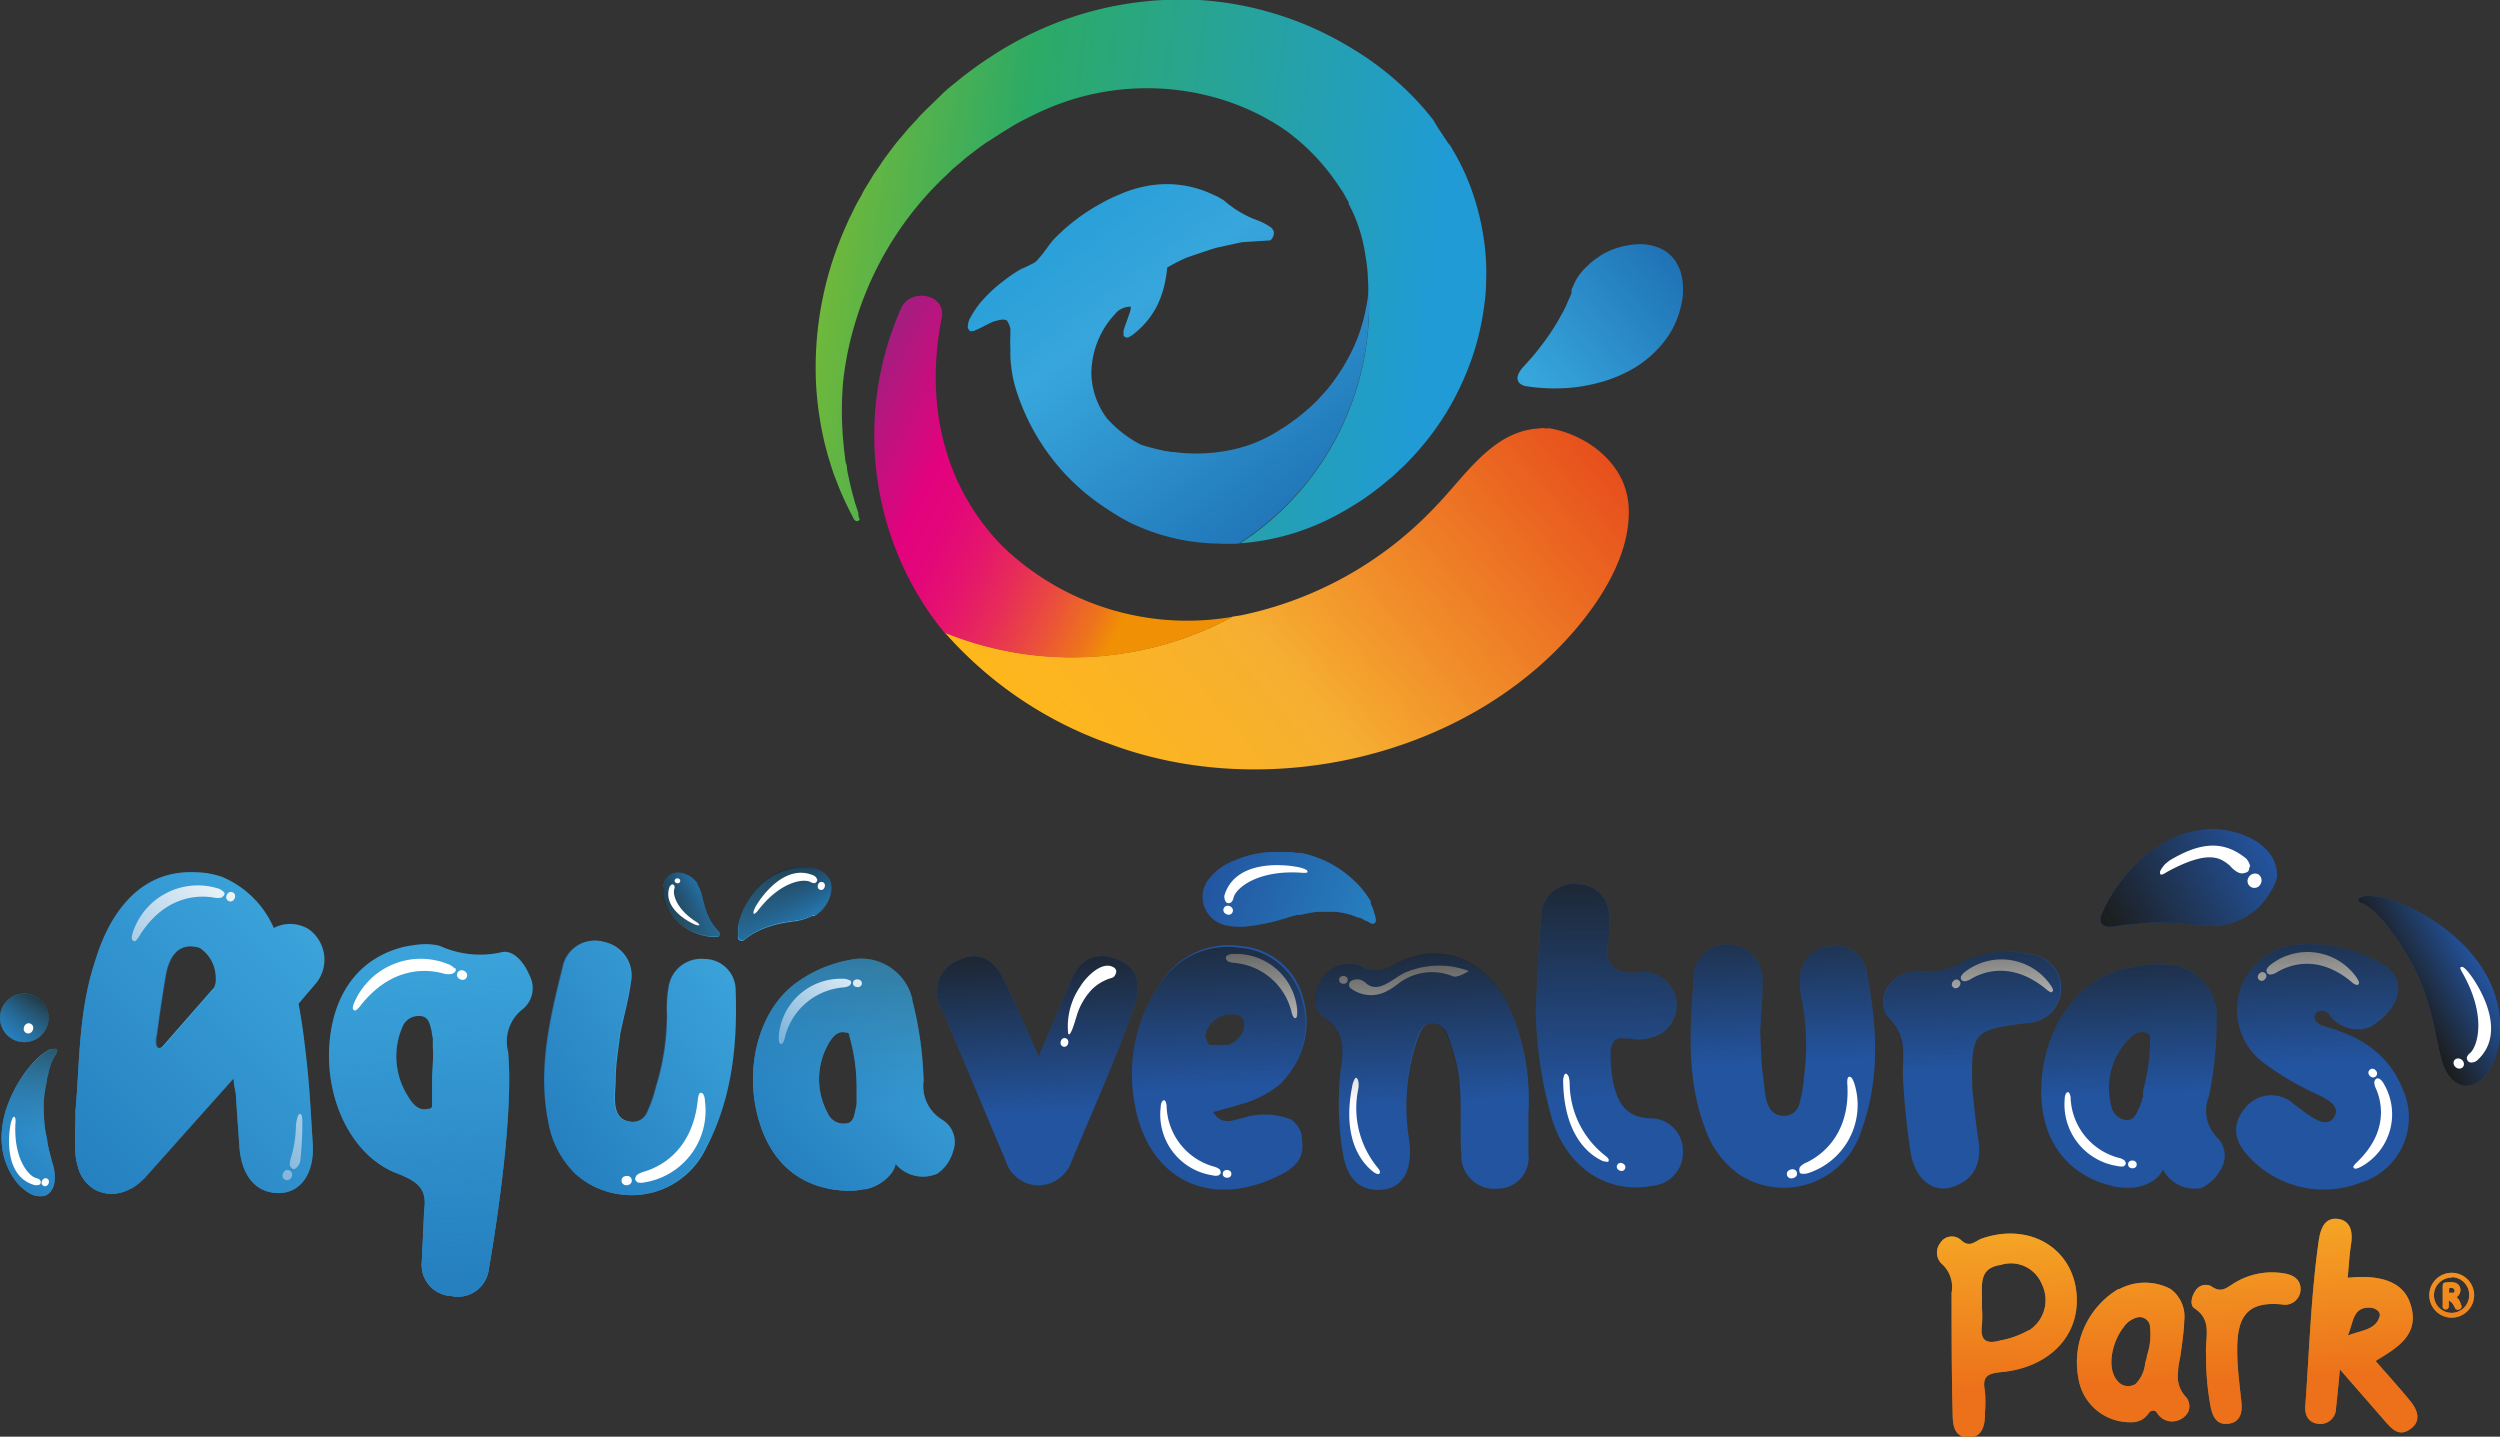 <svg xmlns="http://www.w3.org/2000/svg" xmlns:xlink="http://www.w3.org/1999/xlink" viewBox="0 0 160.51 92.24"><rect x="0" y="0" width="160.51" height="92.24" fill="#333333" stroke="none"/><defs><style>.cls-1{isolation:isolate;}.cls-2{fill:url(#Degradado_sin_nombre_14);}.cls-3{fill:#3ba3da;}.cls-4{fill:none;}.cls-5{fill:url(#Degradado_sin_nombre_15);}.cls-6{fill:url(#Degradado_sin_nombre_18);}.cls-7{fill:url(#Degradado_sin_nombre_17);}.cls-8{fill:url(#Degradado_sin_nombre_15-2);}.cls-9{fill:#23549f;}.cls-10,.cls-11,.cls-20,.cls-31,.cls-32,.cls-33,.cls-34,.cls-36,.cls-37,.cls-38,.cls-41,.cls-42,.cls-43,.cls-47,.cls-49{mix-blend-mode:overlay;}.cls-10{fill:url(#Degradado_sin_nombre_12);}.cls-11{fill:url(#Degradado_sin_nombre_12-2);}.cls-12{fill:url(#Cielo_que_se_atenúa_3);}.cls-13{fill:url(#Cielo_que_se_atenúa_3-2);}.cls-14{fill:url(#Cielo_que_se_atenúa_3-3);}.cls-15{fill:url(#Cielo_que_se_atenúa_3-4);}.cls-16{fill:url(#Cielo_que_se_atenúa_3-5);}.cls-17{fill:url(#Cielo_que_se_atenúa_3-6);}.cls-18{fill:url(#Cielo_que_se_atenúa_3-7);}.cls-19{fill:url(#Cielo_que_se_atenúa_3-8);}.cls-21{fill:url(#Degradado_sin_nombre_12-3);}.cls-22{fill:#fff;}.cls-23{fill:#f39e17;}.cls-24{opacity:0.56;}.cls-25{fill:url(#Degradado_sin_nombre_14-2);}.cls-26{fill:url(#Degradado_sin_nombre_14-3);}.cls-27{fill:url(#Degradado_sin_nombre_14-4);}.cls-28{fill:url(#Degradado_sin_nombre_14-5);}.cls-29{fill:url(#Degradado_sin_nombre_14-6);}.cls-30{fill:url(#Degradado_sin_nombre_14-7);}.cls-31{fill:url(#Degradado_sin_nombre_12-4);}.cls-32{fill:url(#Degradado_sin_nombre_12-5);}.cls-33{fill:url(#Degradado_sin_nombre_12-6);}.cls-34{fill:url(#Degradado_sin_nombre_12-7);}.cls-35{fill:url(#Cielo_que_se_atenúa_3-9);}.cls-36{fill:url(#Degradado_sin_nombre_12-8);}.cls-37{fill:url(#Degradado_sin_nombre_12-9);}.cls-38{fill:url(#Degradado_sin_nombre_12-10);}.cls-39,.cls-40,.cls-44,.cls-45,.cls-46,.cls-48,.cls-50,.cls-51{mix-blend-mode:color-burn;}.cls-39{fill:url(#Cielo_que_se_atenúa_3-10);}.cls-40{fill:url(#Cielo_que_se_atenúa_3-11);}.cls-41{fill:url(#Degradado_sin_nombre_12-11);}.cls-42{fill:url(#Degradado_sin_nombre_12-12);}.cls-43{opacity:0.4;fill:url(#Degradado_sin_nombre_12-13);}.cls-44{fill:url(#Cielo_que_se_atenúa_3-12);}.cls-45{fill:url(#Cielo_que_se_atenúa_3-13);}.cls-46{fill:url(#Cielo_que_se_atenúa_3-14);}.cls-47{fill:url(#Degradado_sin_nombre_12-14);}.cls-48{fill:url(#Cielo_que_se_atenúa_3-15);}.cls-49{fill:url(#Degradado_sin_nombre_12-15);}.cls-50{fill:url(#Cielo_que_se_atenúa_3-16);}.cls-51{fill:url(#Cielo_que_se_atenúa_3-17);}</style><linearGradient id="Degradado_sin_nombre_14" x1="-292.41" y1="-234.8" x2="-252.54" y2="-234.8" gradientTransform="translate(443.93 44.59) rotate(-39.69)" gradientUnits="userSpaceOnUse"><stop offset="0" stop-color="#ffb71b"/><stop offset="0.38" stop-color="#f6af31"/><stop offset="1" stop-color="#e74f1c"/></linearGradient><linearGradient id="Degradado_sin_nombre_15" x1="-267.61" y1="-267.88" x2="-269.06" y2="-237.48" gradientTransform="translate(443.93 44.59) rotate(-39.69)" gradientUnits="userSpaceOnUse"><stop offset="0" stop-color="#209bd6"/><stop offset="0.39" stop-color="#37a6dc"/><stop offset="1" stop-color="#1e70b4"/></linearGradient><linearGradient id="Degradado_sin_nombre_18" x1="-285.78" y1="-276.51" x2="-255.12" y2="-243.61" gradientTransform="translate(443.93 44.59) rotate(-39.69)" gradientUnits="userSpaceOnUse"><stop offset="0" stop-color="#91bf25"/><stop offset="0.39" stop-color="#2caa66"/><stop offset="1" stop-color="#209bd6"/></linearGradient><linearGradient id="Degradado_sin_nombre_17" x1="-278.66" y1="-240.67" x2="-289.32" y2="-263.89" gradientTransform="translate(443.93 44.59) rotate(-39.69)" gradientUnits="userSpaceOnUse"><stop offset="0.09" stop-color="#f09004"/><stop offset="0.15" stop-color="#ee751b"/><stop offset="0.27" stop-color="#ea4c3e"/><stop offset="0.38" stop-color="#e72c59"/><stop offset="0.49" stop-color="#e5156d"/><stop offset="0.59" stop-color="#e30779"/><stop offset="0.68" stop-color="#e3027d"/><stop offset="1" stop-color="#912680"/></linearGradient><linearGradient id="Degradado_sin_nombre_15-2" x1="-261.22" y1="-236.1" x2="-240.52" y2="-236.1" xlink:href="#Degradado_sin_nombre_15"/><linearGradient id="Degradado_sin_nombre_12" x1="461.73" y1="-1339.07" x2="466.98" y2="-1339.07" gradientTransform="translate(396.35 1459.55) rotate(-28.86)" gradientUnits="userSpaceOnUse"><stop offset="0" stop-color="#1c1c1a"/><stop offset="1" stop-color="#1c1c1a" stop-opacity="0"/></linearGradient><linearGradient id="Degradado_sin_nombre_12-2" x1="66.42" y1="59.05" x2="67" y2="71.4" gradientTransform="matrix(1, 0, 0, 1, 0, 0)" xlink:href="#Degradado_sin_nombre_12"/><linearGradient id="Cielo_que_se_atenúa_3" x1="81.73" y1="71.68" x2="87.34" y2="71.68" gradientUnits="userSpaceOnUse"><stop offset="0" stop-color="#2680c0"/><stop offset="1" stop-color="#2680c0" stop-opacity="0"/></linearGradient><linearGradient id="Cielo_que_se_atenúa_3-2" x1="77.24" y1="67.16" x2="82.85" y2="67.16" xlink:href="#Cielo_que_se_atenúa_3"/><linearGradient id="Cielo_que_se_atenúa_3-3" x1="77.24" y1="67.19" x2="82.85" y2="67.19" xlink:href="#Cielo_que_se_atenúa_3"/><linearGradient id="Cielo_que_se_atenúa_3-4" x1="77.24" y1="67.2" x2="82.85" y2="67.2" xlink:href="#Cielo_que_se_atenúa_3"/><linearGradient id="Cielo_que_se_atenúa_3-5" x1="77.24" y1="67.13" x2="82.85" y2="67.13" xlink:href="#Cielo_que_se_atenúa_3"/><linearGradient id="Cielo_que_se_atenúa_3-6" x1="77.24" y1="66.92" x2="82.85" y2="66.92" xlink:href="#Cielo_que_se_atenúa_3"/><linearGradient id="Cielo_que_se_atenúa_3-7" x1="77.24" y1="67.1" x2="82.85" y2="67.1" xlink:href="#Cielo_que_se_atenúa_3"/><linearGradient id="Cielo_que_se_atenúa_3-8" x1="77.24" y1="66.56" x2="82.85" y2="66.56" xlink:href="#Cielo_que_se_atenúa_3"/><linearGradient id="Degradado_sin_nombre_12-3" x1="1953.95" y1="-1660.97" x2="1965.62" y2="-1660.97" gradientTransform="translate(-810.26 2443.74) rotate(-28)" xlink:href="#Degradado_sin_nombre_12"/><linearGradient id="Degradado_sin_nombre_14-2" x1="156.95" y1="71.15" x2="157.65" y2="87.92" gradientTransform="matrix(1, 0, 0, 1, 0, 0)" xlink:href="#Degradado_sin_nombre_14"/><linearGradient id="Degradado_sin_nombre_14-3" x1="156.91" y1="71.15" x2="157.61" y2="87.92" gradientTransform="matrix(1, 0, 0, 1, 0, 0)" xlink:href="#Degradado_sin_nombre_14"/><linearGradient id="Degradado_sin_nombre_14-4" x1="143.73" y1="71.7" x2="144.43" y2="88.47" gradientTransform="matrix(1, 0, 0, 1, 0, 0)" xlink:href="#Degradado_sin_nombre_14"/><linearGradient id="Degradado_sin_nombre_14-5" x1="150.85" y1="71.4" x2="151.55" y2="88.17" gradientTransform="matrix(1, 0, 0, 1, 0, 0)" xlink:href="#Degradado_sin_nombre_14"/><linearGradient id="Degradado_sin_nombre_14-6" x1="128.46" y1="72.34" x2="129.16" y2="89.1" gradientTransform="matrix(1, 0, 0, 1, 0, 0)" xlink:href="#Degradado_sin_nombre_14"/><linearGradient id="Degradado_sin_nombre_14-7" x1="136.27" y1="72.01" x2="136.97" y2="88.78" gradientTransform="matrix(1, 0, 0, 1, 0, 0)" xlink:href="#Degradado_sin_nombre_14"/><linearGradient id="Degradado_sin_nombre_12-4" x1="90.83" y1="57.81" x2="91.43" y2="70.74" gradientTransform="matrix(1, 0, 0, 1, 0, 0)" xlink:href="#Degradado_sin_nombre_12"/><linearGradient id="Degradado_sin_nombre_12-5" x1="126.23" y1="55.7" x2="126.83" y2="68.62" gradientTransform="matrix(1, 0, 0, 1, 0, 0)" xlink:href="#Degradado_sin_nombre_12"/><linearGradient id="Degradado_sin_nombre_12-6" x1="148.27" y1="55.32" x2="148.87" y2="68.24" gradientTransform="matrix(1, 0, 0, 1, 0, 0)" xlink:href="#Degradado_sin_nombre_12"/><linearGradient id="Degradado_sin_nombre_12-7" x1="136.26" y1="57.31" x2="136.85" y2="70.24" gradientTransform="matrix(1, 0, 0, 1, 0, 0)" xlink:href="#Degradado_sin_nombre_12"/><linearGradient id="Cielo_que_se_atenúa_3-9" x1="9465.15" y1="2793.68" x2="9476.29" y2="2793.68" gradientTransform="translate(7878.75 6117.87) rotate(-158.58)" xlink:href="#Cielo_que_se_atenúa_3"/><linearGradient id="Degradado_sin_nombre_12-8" x1="103.27" y1="53.03" x2="103.45" y2="70.5" gradientTransform="matrix(1, 0, 0, 1, 0, 0)" xlink:href="#Degradado_sin_nombre_12"/><linearGradient id="Degradado_sin_nombre_12-9" x1="77.8" y1="56.92" x2="78.39" y2="69.85" gradientTransform="matrix(1, 0, 0, 1, 0, 0)" xlink:href="#Degradado_sin_nombre_12"/><linearGradient id="Degradado_sin_nombre_12-10" x1="113.92" y1="55.28" x2="114.52" y2="68.21" gradientTransform="matrix(1, 0, 0, 1, 0, 0)" xlink:href="#Degradado_sin_nombre_12"/><linearGradient id="Cielo_que_se_atenúa_3-10" x1="28.21" y1="81.84" x2="27.46" y2="61.15" xlink:href="#Cielo_que_se_atenúa_3"/><linearGradient id="Cielo_que_se_atenúa_3-11" x1="102.1" y1="541.74" x2="113.21" y2="530.63" gradientTransform="matrix(0.99, 0.16, -0.16, 0.99, 21.61, -478.85)" xlink:href="#Cielo_que_se_atenúa_3"/><linearGradient id="Degradado_sin_nombre_12-11" x1="1.57" y1="63.04" x2="2.04" y2="73.14" gradientTransform="matrix(1, 0, 0, 1, 0, 0)" xlink:href="#Degradado_sin_nombre_12"/><linearGradient id="Degradado_sin_nombre_12-12" x1="1.37" y1="61.22" x2="1.98" y2="74.35" gradientTransform="matrix(1, 0, 0, 1, 0, 0)" xlink:href="#Degradado_sin_nombre_12"/><linearGradient id="Degradado_sin_nombre_12-13" x1="54.17" y1="58.25" x2="54.78" y2="71.38" gradientTransform="matrix(1, 0, 0, 1, 0, 0)" xlink:href="#Degradado_sin_nombre_12"/><linearGradient id="Cielo_que_se_atenúa_3-12" x1="0.12" y1="74.97" x2="5.71" y2="69.39" xlink:href="#Cielo_que_se_atenúa_3"/><linearGradient id="Cielo_que_se_atenúa_3-13" x1="0.46" y1="66.45" x2="2.67" y2="64.24" xlink:href="#Cielo_que_se_atenúa_3"/><linearGradient id="Cielo_que_se_atenúa_3-14" x1="50.16" y1="74.69" x2="59.98" y2="64.87" xlink:href="#Cielo_que_se_atenúa_3"/><linearGradient id="Degradado_sin_nombre_12-14" x1="3549.37" y1="7865.77" x2="3549.98" y2="7878.9" gradientTransform="translate(8671.31 -370.16) rotate(111.44)" xlink:href="#Degradado_sin_nombre_12"/><linearGradient id="Cielo_que_se_atenúa_3-15" x1="3550.92" y1="7866.23" x2="3548.07" y2="7870.06" gradientTransform="translate(8671.31 -370.16) rotate(111.44)" xlink:href="#Cielo_que_se_atenúa_3"/><linearGradient id="Degradado_sin_nombre_12-15" x1="-447.4" y1="6249.7" x2="-446.96" y2="6259.18" gradientTransform="translate(2214.03 -5821.7) rotate(16.16)" xlink:href="#Degradado_sin_nombre_12"/><linearGradient id="Cielo_que_se_atenúa_3-16" x1="-446.29" y1="6250.04" x2="-448.34" y2="6252.8" gradientTransform="translate(2214.03 -5821.7) rotate(16.16)" xlink:href="#Cielo_que_se_atenúa_3"/><linearGradient id="Cielo_que_se_atenúa_3-17" x1="5.12" y1="75.51" x2="20.42" y2="60.21" xlink:href="#Cielo_que_se_atenúa_3"/></defs><g class="cls-1"><g id="Capa_2" data-name="Capa 2"><g id="Capa_1-2" data-name="Capa 1"><path class="cls-2" d="M99.24,27.51a1,1,0,0,0-.43,0c-3,.16-4.73,3.06-6.72,5.09a23.76,23.76,0,0,1-12.43,6.91l-.52.08a21.71,21.71,0,0,1-18.5,1,25.29,25.29,0,0,0,10.63,7.18c10,3.75,22.8.91,29.85-7.32,1.82-2.13,3.64-5.06,3.44-8-.18-2.6-2.51-4.47-5-4.94A1.36,1.36,0,0,0,99.24,27.51Z"/><polygon class="cls-3" points="72.14 22.22 72.14 22.22 72.14 22.22 72.14 22.22"/><path class="cls-4" d="M87.37,14.82A22.76,22.76,0,0,1,87.83,18a9.94,9.94,0,0,0-.08-1.53A10.16,10.16,0,0,0,87.37,14.82Z"/><path class="cls-5" d="M87.83,18s0,.07,0,.11c0,.26,0,.53,0,.79s-.06.52-.11.78a10.33,10.33,0,0,1-.37,1.48,10,10,0,0,1-.56,1.38c-.1.23-.23.44-.34.65l-.18.31-.09.15-.1.15A11.73,11.73,0,0,1,85.21,25l-.22.25-.12.13-.11.12-.23.25c-.08.08-.17.15-.24.23a12.77,12.77,0,0,1-1,.85l-.52.38-.26.18-.26.16a9.18,9.18,0,0,1-2,1,9.52,9.52,0,0,1-2,.47,10.77,10.77,0,0,1-2.9,0h-.12l-.44-.07a13.75,13.75,0,0,1-1.54-.4,7.6,7.6,0,0,1-2.18-1.69,5,5,0,0,1-1-2.87,5.68,5.68,0,0,1,1.11-3.34,4.79,4.79,0,0,1,.38-.45v0l.1-.12a1.26,1.26,0,0,1,.94-.39,1.1,1.1,0,0,1-.09.45c-.06.19-.13.38-.2.57a5.19,5.19,0,0,0-.17.52.81.81,0,0,0,0,.2.34.34,0,0,0,0,.12h0a.26.26,0,0,0,.2.12h.08a1.19,1.19,0,0,0,.22-.12l.08-.05.22-.18A5.39,5.39,0,0,0,74.2,19.8a3.59,3.59,0,0,0,.17-.34,6.76,6.76,0,0,0,.39-1.15,9.22,9.22,0,0,0,.18-1.13,11.27,11.27,0,0,1,1.25-.64l.61-.21c.56-.19,1.15-.39,1.37-.44l1.57-.34,1.73-.11c.11,0,.19-.07.25-.22a.49.49,0,0,0,.06-.35.59.59,0,0,0-.29-.34,3.57,3.57,0,0,0-.55-.3L80.36,14a6.89,6.89,0,0,1-1.8-1.15l-.42-.24,0,0-.27-.12h0A6.87,6.87,0,0,0,73.36,12a7.48,7.48,0,0,0-1.47.48h0a10.15,10.15,0,0,0-1.2.58,12.74,12.74,0,0,0-3,2.27c-.34.36-.65.9-1,1.26a1.44,1.44,0,0,1-.24.25,8.14,8.14,0,0,1-.89.43,9.41,9.41,0,0,0-1.16.79,8.8,8.8,0,0,0-1.12,1l-.23.25c-.11.12-.21.25-.3.37h0l-.09.13-.06.09c-.13.2-.27.44-.27.45l0,0h0a1.14,1.14,0,0,0-.19.59.36.36,0,0,0,0,.11.64.64,0,0,0,.14.21.24.24,0,0,0,.11,0l.1,0h0l.26-.11c.35-.16.73-.38,1.07-.52.1,0,.57-.21.83-.05a1.68,1.68,0,0,1,.22.51c0,.1,0,.23,0,.39h0v.09a7,7,0,0,0,0,.76h0c0,.19,0,.39,0,.59a9,9,0,0,0,.26,1.74,14.1,14.1,0,0,0,6,8.05,12.69,12.69,0,0,0,1.52.89,13.36,13.36,0,0,0,5.52,1.3,12.69,12.69,0,0,0,1.37,0A18.22,18.22,0,0,0,87.83,18Z"/><path class="cls-6" d="M86.62,3A21.3,21.3,0,0,0,77,0a22.35,22.35,0,0,0-3.47.09,22,22,0,0,0-6.7,1.79,22.51,22.51,0,0,0-3,1.62c-.46.3-.92.6-1.36.93-.21.16-.44.32-.65.49l-.63.51-.31.25-.3.27L60,6.52l-.57.55-.28.28c-.09.09-.17.19-.26.29l-.53.57c-.17.19-.33.4-.5.59-.34.39-.64.8-.94,1.2-.15.2-.29.41-.43.62l-.42.61c-.12.21-.25.42-.38.63l-.19.31c-.06.11-.12.21-.17.32s-.24.42-.35.63-.21.42-.31.63l-.16.32-.07.16-.07.16c-.09.21-.19.42-.28.64a22.23,22.23,0,0,0-1.7,9.55,21.48,21.48,0,0,0,.55,3.85c.07.29.15.56.22.84l.24.77.12.37.14.36c.09.23.17.45.26.66s.18.42.27.62.08.19.13.28.09.18.13.27l.26.51.12.23h0c.06.08.17.17.28.09s.11,0,0-.32a1.21,1.21,0,0,0,0-.18c-.06-.17-.11-.34-.17-.52s-.07-.19-.09-.29-.05-.19-.08-.29-.11-.42-.16-.63-.1-.45-.15-.68-.05-.24-.07-.36,0-.25-.06-.37-.08-.51-.12-.78-.05-.53-.08-.82a21.48,21.48,0,0,1,0-3.66A20.75,20.75,0,0,1,55,20.42a21.4,21.4,0,0,1,4.85-8.27c.3-.31.6-.62.92-.91.16-.15.31-.31.47-.45l.5-.42.25-.22.26-.2.52-.4.54-.39L63.57,9l.28-.18.56-.36L65,8.1c.38-.23.78-.43,1.18-.63a17.83,17.83,0,0,1,2.4-1,16.31,16.31,0,0,1,9.87-.08,15,15,0,0,1,4.12,2,13.75,13.75,0,0,1,3,3l.3.42c.09.14.18.28.28.42s.17.29.25.43l.13.22.06.11,0,.1a9.56,9.56,0,0,1,.7,1.67,10.16,10.16,0,0,1,.38,1.68A9.94,9.94,0,0,1,87.83,18a18.22,18.22,0,0,1-8.2,16.88,15.34,15.34,0,0,0,5.91-1.66c.16-.07.3-.16.45-.24l.45-.25.89-.55a18.6,18.6,0,0,0,1.73-1.3l.43-.36.41-.39.21-.19.2-.2.4-.42a18,18,0,0,0,1.49-1.83l.17-.25.17-.25.33-.51c.2-.35.42-.71.6-1.08a17.73,17.73,0,0,0,1-2.31,16.09,16.09,0,0,0,.67-2.52c.09-.43.14-.87.2-1.32s.07-.9.08-1.35a14.71,14.71,0,0,0-.19-2.79,16.2,16.2,0,0,0-.72-2.84,14.35,14.35,0,0,0-1.3-2.75l-.09-.17L93,9.22l-.21-.31c-.14-.21-.27-.42-.42-.63L92,7.67l-.49-.6A19.39,19.39,0,0,0,86.62,3Z"/><path class="cls-7" d="M79.14,39.6A17.09,17.09,0,0,1,64.29,35c-3.85-4-4.87-9.32-3.83-14.59.31-1.57-2.06-1.95-2.62-.59a20.15,20.15,0,0,0,1.93,19.67c.28.39.57.76.87,1.13A21.71,21.71,0,0,0,79.14,39.6Z"/><path class="cls-8" d="M106.71,16a2.32,2.32,0,0,1,1,1c.06.12.12.25.17.38a3,3,0,0,1,.11.45,2.74,2.74,0,0,1,.06.51,5.37,5.37,0,0,1,0,.56,5.94,5.94,0,0,1-.92,2.64,7,7,0,0,1-2.79,2.4,7.67,7.67,0,0,1-.89.38,8.06,8.06,0,0,1-.92.28,10.4,10.4,0,0,1-1.77.3,12.14,12.14,0,0,1-2.82-.11s-1-.18-.2-1.17c.2-.21.41-.45.64-.71s.56-.69.84-1.07.53-.77.76-1.16c.12-.2.22-.39.33-.58s.19-.37.27-.55.15-.35.23-.51l.09-.23,0-.11,0-.11.09-.2.08-.18c.06-.11.1-.22.16-.31A4,4,0,0,1,102,17a1.12,1.12,0,0,1,.2-.18l.21-.17.24-.16a1.43,1.43,0,0,1,.24-.16,4.79,4.79,0,0,1,1.13-.47,4.89,4.89,0,0,1,1.35-.18A3.07,3.07,0,0,1,106.71,16Z"/><path class="cls-9" d="M156.75,68c-.1-.34-.18-.73-.28-1.19s-.19-1-.36-1.65c-.09-.31-.18-.67-.31-1.07a12.51,12.51,0,0,0-.49-1.3,14.46,14.46,0,0,0-.72-1.41c-.28-.47-.58-.93-.9-1.37-.16-.22-.31-.43-.46-.62s-.31-.37-.46-.53a5,5,0,0,0-.91-.77l-.19-.1-.08,0h0c-.43-.27,0-.41.3-.47l.15,0a4.92,4.92,0,0,1,1.42.23,7.17,7.17,0,0,1,.8.3c.27.11.55.24.82.38a14.3,14.3,0,0,1,1.64,1,11.45,11.45,0,0,1,1.55,1.34,8.71,8.71,0,0,1,1.24,1.62,7.08,7.08,0,0,1,.75,1.72,6.81,6.81,0,0,1,.18,2.92,4.27,4.27,0,0,1-.76,1.88,2,2,0,0,1-1,.76,1.15,1.15,0,0,1-.88-.1,1.75,1.75,0,0,1-.64-.6A3.16,3.16,0,0,1,156.75,68Z"/><path class="cls-10" d="M156.75,68c-.1-.34-.18-.73-.28-1.19s-.19-1-.36-1.65c-.09-.31-.18-.67-.31-1.07a12.51,12.51,0,0,0-.49-1.3,14.46,14.46,0,0,0-.72-1.41c-.28-.47-.58-.93-.9-1.37-.16-.22-.31-.43-.46-.62s-.31-.37-.46-.53a5,5,0,0,0-.91-.77l-.19-.1-.08,0h0c-.43-.27,0-.41.3-.47l.15,0a4.92,4.92,0,0,1,1.42.23,7.17,7.17,0,0,1,.8.3c.27.11.55.24.82.38a14.3,14.3,0,0,1,1.64,1,11.45,11.45,0,0,1,1.55,1.34,8.71,8.71,0,0,1,1.24,1.62,7.08,7.08,0,0,1,.75,1.72,6.81,6.81,0,0,1,.18,2.92,4.27,4.27,0,0,1-.76,1.88,2,2,0,0,1-1,.76,1.15,1.15,0,0,1-.88-.1,1.75,1.75,0,0,1-.64-.6A3.16,3.16,0,0,1,156.75,68Z"/><path class="cls-9" d="M71.58,61.54c-1.38-.48-2.39.16-2.89,1.6l-2,4.67v0c-.81-1.78-1.49-3.36-2.24-4.91-.59-1.2-1.54-1.91-2.9-1.26a2.16,2.16,0,0,0-1.09,3.14c1.38,3.23,2.72,6.47,4.09,9.7a2.24,2.24,0,0,0,2.14,1.63,2.31,2.31,0,0,0,2.14-1.62c1.36-3.29,2.86-6.54,4-9.93C73.32,63.1,73,62,71.58,61.54Z"/><path class="cls-11" d="M71.58,61.54c-1.38-.48-2.39.16-2.89,1.6l-2,4.67v0c-.81-1.78-1.49-3.36-2.24-4.91-.59-1.2-1.54-1.91-2.9-1.26a2.16,2.16,0,0,0-1.09,3.14c1.38,3.23,2.72,6.47,4.09,9.7a2.24,2.24,0,0,0,2.14,1.63,2.31,2.31,0,0,0,2.14-1.62c1.36-3.29,2.86-6.54,4-9.93C73.32,63.1,73,62,71.58,61.54Z"/><path class="cls-9" d="M119.82,62.3a2,2,0,0,0-2.31-1.55,2.07,2.07,0,0,0-1.94,2,7.18,7.18,0,0,0,.18,1.78,15.36,15.36,0,0,1,.07,4.64,9,9,0,0,1-.29,1.7,1,1,0,0,1-1,.77c-1.23,0-1.18-1.45-1.32-2.41-.16-1.12-.15-2.26-.2-3,.07-1.37.18-2.32.14-3.28a2.17,2.17,0,0,0-2.07-2.29,2.07,2.07,0,0,0-2.33,2c-.25,3.27-.49,6.57.71,9.75a6,6,0,0,0,2.21,3,5.22,5.22,0,0,0,7.85-2.86C120.75,69.2,120.51,65.73,119.82,62.3Z"/><path class="cls-3" d="M86.87,71.79,86.7,72Z"/><path class="cls-12" d="M87,71.67v0l0,0Z"/><path class="cls-3" d="M86.92,71.73l.06-.06,0,0Z"/><path class="cls-3" d="M87,71.7l0,0,0,0,0-.06Z"/><path class="cls-9" d="M98.13,71.54c0,.83,0,1.67,0,2.51a2,2,0,0,1-2,2.27,2.13,2.13,0,0,1-2.31-2.23c-.14-2.08.18-4.19-.42-6.24-.13-.46-.27-.92-.44-1.36a1.09,1.09,0,0,0-1.08-.79c-.47,0-.65.47-.82.87a13.31,13.31,0,0,0-.57,6.71c.2,1.88-.42,3-1.8,3.11-1.66.09-2.25-1-2.49-2.44A20.3,20.3,0,0,1,86,69.48c.09-1.53.74-3.07-1.07-4.24-.71-.46-.6-1.67,0-2.47a2,2,0,0,1,2.56-.71A1.86,1.86,0,0,0,89.42,62c2.75-1.57,5.73-.61,7.28,2.25A14.68,14.68,0,0,1,98.13,71.54Z"/><path class="cls-9" d="M126.63,69.92c.12,1.06.21,2.14.38,3.2.25,1.5-.21,2.64-1.7,3.1-1.23.39-2.36-.55-2.64-2.21a47.87,47.87,0,0,1-.49-4.8c-.08-1.3.36-2.5-.84-3.76s.22-3.29,2-3.11a4.21,4.21,0,0,0,2.52-.5,6.44,6.44,0,0,1,4.52-.56,2.16,2.16,0,0,1,1.94,2.4,2.24,2.24,0,0,1-2.2,2C126.63,66.15,126.56,66.21,126.63,69.92Z"/><path class="cls-9" d="M154.27,69.94a6.08,6.08,0,0,0-1.92-2.59,7.52,7.52,0,0,0-1.47-.88h0l-.9-.35-.83-.26h0a1,1,0,0,1-.46-.3l0,0h0a.44.44,0,0,1-.09-.25.43.43,0,0,1,.05-.21.32.32,0,0,1,.11-.12.6.6,0,0,1,.85.26,2.3,2.3,0,0,0,1.29.79l.23.05.24,0h.19a1.62,1.62,0,0,0,.66-.17h0c2.07-1.28,2.37-3.22.57-4.11a9.38,9.38,0,0,0-5-1.17,4.22,4.22,0,0,0-2.58,7.51,17.49,17.49,0,0,0,2.72,1.71c.81.47,2.49.92,1.94,1.85s-1.75-.22-2.57-.79a2.14,2.14,0,0,0-3.18.26c-.94,1.14-.59,2.26.36,3.19a6.51,6.51,0,0,0,7,1.6A4.38,4.38,0,0,0,154.27,69.94Z"/><path class="cls-4" d="M79.42,70.92a1.34,1.34,0,0,1,.22-.07Z"/><path class="cls-4" d="M77.52,67.07h0l.09,0h0l.09,0h.07l.1,0h.42l.23,0,.16,0,.06,0a1.65,1.65,0,0,0,1-1.06h0l0-.1c.15-.58-.33-.88-.87-.81a1.7,1.7,0,0,0-1.61,1.41,2.09,2.09,0,0,0,0,.24A.41.41,0,0,0,77.52,67.07Z"/><path class="cls-3" d="M78,67.2h0Z"/><path class="cls-3" d="M77.82,67.18h0Z"/><path class="cls-3" d="M77.53,67.08h0Z"/><path class="cls-3" d="M78.79,67.09l-.06,0Z"/><path class="cls-3" d="M78.34,67.2h0Z"/><path class="cls-3" d="M78.57,67.16l-.23,0Z"/><path class="cls-3" d="M77.66,67.14h0Z"/><path class="cls-13" d="M77.75,67.17l-.09,0Z"/><path class="cls-14" d="M77.92,67.2l-.1,0Z"/><path class="cls-15" d="M78.11,67.21h0Z"/><path class="cls-16" d="M78.73,67.11l-.16,0Z"/><path class="cls-17" d="M77.52,67.07a.41.41,0,0,1-.16-.3A.41.41,0,0,0,77.52,67.07Z"/><path class="cls-18" d="M77.62,67.13l-.09,0Z"/><path class="cls-19" d="M78.79,67.09a1.65,1.65,0,0,0,1-1.06h0A1.65,1.65,0,0,1,78.79,67.09Z"/><polygon class="cls-3" points="79.42 70.92 79.42 70.92 79.42 70.92 79.42 70.92"/><path class="cls-9" d="M83.58,73a.43.43,0,0,1,0-.11,1.76,1.76,0,0,0-.66-1,4.58,4.58,0,0,0-3.1-.12c-.67.14-1.37.53-1.94-.37l1.56-.43h0l.22-.07a6.72,6.72,0,0,0,2.57-1.33l.17-.18.05-.06.06-.06h0c.12-.16.24-.31.35-.47h0a5.42,5.42,0,0,0,.8-4.74,4.48,4.48,0,0,0-4-3.32,5.15,5.15,0,0,0-5.2,2.48A10.08,10.08,0,0,0,72.73,70c.52,5.38,4.51,7.76,9.2,5.57,1.24-.58,1.74-1.15,1.69-2.15,0,0,0,0,0,0S83.59,73.11,83.58,73Zm-6.21-6.47A1.7,1.7,0,0,1,79,65.12c.54-.07,1,.23.87.81l0,.1a1.65,1.65,0,0,1-1,1.06l-.06,0-.16,0-.23,0h-.42l-.1,0h-.07l-.09,0h0l-.09,0h0a.41.41,0,0,1-.16-.3A2.09,2.09,0,0,1,77.37,66.53Z"/><path class="cls-9" d="M138.88,75.1a2.28,2.28,0,0,0,2.43,1.18,2.65,2.65,0,0,0,1.26-1.18,1.65,1.65,0,0,0-.22-2.07,2.44,2.44,0,0,1-.53-2.64,23.59,23.59,0,0,0,.49-5.15V65s0,0,0-.07a3.34,3.34,0,0,0-3.33-3,8.35,8.35,0,0,0-3.71.67v0c-2.43,1.07-4.11,4-4.21,7.13-.1,3,1.21,5.18,3.68,6.15.32.12.66.21,1,.3a5.74,5.74,0,0,0,.75.08h.12a2.82,2.82,0,0,0,1.65-.47,1.51,1.51,0,0,0,.59-.68M137.6,70l0,.17,0,.1c0,.1,0,.2-.08.3l0,.11c-.05.14-.1.27-.16.4-.2.43-.35.9-.91.82a1.08,1.08,0,0,1-.9-.92,4.46,4.46,0,0,1,1-4.12c.34-.39.8-.78,1.33-.52l.1.07,0,0,0,0s0,0,.06.11h0a.29.29,0,0,1,0,.09h0s0,0,0,0A12,12,0,0,1,137.6,70Z"/><path class="cls-9" d="M146.19,56.33a2.31,2.31,0,0,0-.52-1.6,2.91,2.91,0,0,0-.3-.31,4,4,0,0,0-.37-.31,4.45,4.45,0,0,0-.45-.27,5.72,5.72,0,0,0-2.54-.61,6.47,6.47,0,0,0-3.28,1,7.38,7.38,0,0,0-.74.5c-.24.18-.47.37-.68.56a9.53,9.53,0,0,0-1.1,1.23,10.5,10.5,0,0,0-1.31,2.24s-.36.87.82.73l.89-.13c.39,0,.82-.09,1.25-.11a11.31,11.31,0,0,1,1.3,0c.21,0,.42,0,.62,0l.57.07c.18,0,.35.06.51.07l.23.05h.11l.11,0,.2,0,.18,0,.33,0a4.31,4.31,0,0,0,1-.1l.24-.07.24-.08.24-.1.24-.11a4.6,4.6,0,0,0,.94-.64,4.15,4.15,0,0,0,.8-1A2.71,2.71,0,0,0,146.19,56.33Z"/><g class="cls-20"><path class="cls-21" d="M146.19,56.33a2.31,2.31,0,0,0-.52-1.6,2.91,2.91,0,0,0-.3-.31,4,4,0,0,0-.37-.31,4.45,4.45,0,0,0-.45-.27,5.72,5.72,0,0,0-2.54-.61,6.47,6.47,0,0,0-3.28,1,7.38,7.38,0,0,0-.74.5c-.24.18-.47.37-.68.56a9.53,9.53,0,0,0-1.1,1.23,10.5,10.5,0,0,0-1.31,2.24s-.36.87.82.73l.89-.13c.39,0,.82-.09,1.25-.11a11.31,11.31,0,0,1,1.3,0c.21,0,.42,0,.62,0l.57.07c.18,0,.35.06.51.07l.23.05h.11l.11,0,.2,0,.18,0,.33,0a4.31,4.31,0,0,0,1-.1l.24-.07.24-.08.24-.1.24-.11a4.6,4.6,0,0,0,.94-.64,4.15,4.15,0,0,0,.8-1A2.71,2.71,0,0,0,146.19,56.33Z"/></g><ellipse class="cls-22" cx="68.34" cy="66.93" rx="0.28" ry="0.25" transform="translate(-11.82 119.12) rotate(-77.47)"/><path class="cls-22" d="M71.66,62.3v0h0a.37.37,0,0,0-.17-.2c-.78-.44-1.83.71-2.14,1.25a4.5,4.5,0,0,0-.77,3c.14.36.5-1,.54-1.1a4.2,4.2,0,0,1,1-1.74,3,3,0,0,1,1-.64c.21-.09.39-.06.49-.3A.39.39,0,0,0,71.66,62.3Z"/><ellipse class="cls-22" cx="78.78" cy="75.37" rx="0.25" ry="0.28" transform="translate(-3.28 147.15) rotate(-84.91)"/><path class="cls-22" d="M78.25,75.46h0a.69.69,0,0,1-.4,0,3.94,3.94,0,0,1-3.33-4.36c0-.2.07-.41.16-.44s.15-.06.22.3h0a4.15,4.15,0,0,0,3,3.93h0a1.13,1.13,0,0,1,.4.18c.11.17.09.27,0,.34Z"/><path class="cls-22" d="M78.78,61.35h0a.69.69,0,0,1,.39-.1,3.94,3.94,0,0,1,4.12,3.63c0,.19,0,.41-.07.46s-.14.09-.27-.25h0a4.15,4.15,0,0,0-3.7-3.27h0a1.13,1.13,0,0,1-.42-.1c-.15-.15-.15-.25-.09-.33Z"/><ellipse class="cls-22" cx="86.25" cy="62.92" rx="0.25" ry="0.28" transform="translate(15.93 143.24) rotate(-84.91)"/><path class="cls-22" d="M90.32,62.4c-.86.34-1.8,1.5-2.67.68a.78.78,0,0,0-.61-.2c-.53.08-.43.42-.38.52h0a2.14,2.14,0,0,0,2.37.24,4.69,4.69,0,0,0,.79-.52,3.53,3.53,0,0,1,3.48-.43c.29.1,1-.33,1-.35A5.52,5.52,0,0,0,90.32,62.4Z"/><path class="cls-22" d="M87,69.24l0,0a1.23,1.23,0,0,0-.16.39c-.75,3.59.68,5.13,1.39,5.65.13.08.28.14.33.07s.09-.12-.1-.37h0a6,6,0,0,1-1.25-5.08h0a1.55,1.55,0,0,0,0-.49c-.06-.2-.13-.23-.19-.2Z"/><ellipse class="cls-22" cx="115.05" cy="75.36" rx="0.33" ry="0.29" transform="translate(-15.8 33.01) rotate(-15.29)"/><path class="cls-22" d="M115.68,75.36h0a1.05,1.05,0,0,0,.47-.06,4.6,4.6,0,0,0,2.92-5.69c-.07-.22-.17-.45-.28-.47s-.19,0-.19.38h0c.25,3.43-1.81,4.74-2.62,5.12h0a1.15,1.15,0,0,0-.42.29c-.09.22,0,.33,0,.39Z"/><ellipse class="cls-22" cx="125.59" cy="63.16" rx="0.29" ry="0.26" transform="translate(-3.55 118.71) rotate(-49.97)"/><path class="cls-22" d="M125.9,62.7v0a.82.82,0,0,1,.27-.31,3.84,3.84,0,0,1,5.44.79c.12.17.24.36.19.44s-.07.17-.36-.05h0c-2.29-1.95-4.23-1.12-4.89-.72h0a1,1,0,0,1-.41.15c-.2,0-.25-.13-.25-.23S125.9,62.72,125.9,62.7Z"/><ellipse class="cls-22" cx="136.92" cy="74.76" rx="0.25" ry="0.28" transform="translate(53.17 206.38) rotate(-86.17)"/><path class="cls-22" d="M136.39,74.87h0a.78.78,0,0,1-.4,0,4,4,0,0,1-3.43-4.29c0-.2.07-.41.15-.44s.16-.06.23.29h0A4.15,4.15,0,0,0,136,74.33h0a1,1,0,0,1,.4.17c.12.17.1.27,0,.33Z"/><path class="cls-22" d="M144.47,55.63v0a1.08,1.08,0,0,0-.24-.49c-1.54-1.28-3.09-1-4.94.11a3.87,3.87,0,0,0-.33.28c-.16.2-.3.4-.28.5s0,.25.47-.06h0c2.7-1.46,3.42-.87,4-.41h0s.47.58.86.51.37-.18.4-.33S144.47,55.65,144.47,55.63Z"/><path class="cls-22" d="M145,56.14a.47.47,0,0,0-.63.19.44.44,0,1,0,.75.46A.47.47,0,0,0,145,56.14Z"/><ellipse class="cls-22" cx="152.34" cy="68.9" rx="0.26" ry="0.29" transform="translate(-5.62 123.7) rotate(-43.47)"/><path class="cls-22" d="M152.76,69.26h0a.75.75,0,0,1,.28.31,3.84,3.84,0,0,1-1.4,5.31c-.18.1-.39.19-.47.14s-.15-.09.1-.35h0c2.2-2.06,1.59-4.07,1.27-4.79h0a.9.9,0,0,1-.1-.42c.06-.2.16-.24.26-.22Z"/><ellipse class="cls-22" cx="145.23" cy="62.68" rx="0.29" ry="0.26" transform="translate(3.83 133.58) rotate(-49.97)"/><path class="cls-22" d="M145.54,62.22v0a.84.84,0,0,1,.28-.31,3.85,3.85,0,0,1,5.44.79c.12.17.23.36.19.44s-.07.17-.36,0h0c-2.29-2-4.23-1.12-4.9-.72h0a1,1,0,0,1-.41.15c-.2,0-.26-.14-.25-.23A.09.09,0,0,1,145.54,62.22Z"/><path class="cls-23" d="M158,83.76a.9.9,0,0,0-.27-.47h0l.06-.06a.54.54,0,0,0,.16-.55.48.48,0,0,0-.38-.34,1.51,1.51,0,0,0-.52,0c-.19,0-.22.11-.22.26s0,.39,0,.58,0,.43,0,.65a.2.2,0,1,0,.39,0,2.72,2.72,0,0,0,0-.28c0-.08,0-.07.08,0a.54.54,0,0,1,.16.14,1.35,1.35,0,0,1,.16.29.19.19,0,0,0,.24.1A.2.2,0,0,0,158,83.76Zm-.5-.76-.06,0c-.15,0-.19,0-.2,0h0v-.22h0s0,0,0-.06a.29.29,0,0,1,.27,0A.18.18,0,0,1,157.54,83Z"/><path class="cls-23" d="M157.41,84.6a1.44,1.44,0,1,1,1.44-1.44A1.45,1.45,0,0,1,157.41,84.6Zm0-2.57a1.13,1.13,0,1,0,1.12,1.13A1.13,1.13,0,0,0,157.41,82Z"/><path class="cls-23" d="M141.64,87c-.09-1.07.45-2.23-.75-3-.31-.2-.19-.78.08-1.15a.77.77,0,0,1,1-.27c.67.49,1,.07,1.56-.25a4.58,4.58,0,0,1,3.06-.58c.66.08,1.18.42,1.11,1.14a1,1,0,0,1-1.19.86c-2.2-.21-2.9.73-2.87,3,0,1.11.16,2.21.27,3.31.07.68-.11,1.26-.84,1.35s-1-.41-1.14-1.1A17.3,17.3,0,0,1,141.64,87Z"/><path class="cls-23" d="M154.74,89.94c-.7-.85-1.44-1.67-2.22-2.56,1.42-.86,2.92-1.72,2.21-3.74-.46-1.32-1.86-1.83-4-1.6.07-.72.11-1.46.22-2.18s0-1.49-.85-1.6-1.11.64-1.22,1.35c-.51,3.53-.61,7.1-.87,10.65-.05.65.24,1.12.9,1.16a1,1,0,0,0,1.07-1c.08-.71.15-1.43.25-2.5l2.92,3.35c.44.5.89,1,1.62.47S155.19,90.49,154.74,89.94Zm-4-4.21c.38-.85.3-1.81,1.41-1.77.32,0,.73.24.63.56C152.54,85.37,151.66,85.4,150.78,85.73Z"/><path class="cls-23" d="M127.24,79.52c-.42.15-.77.63-1.33.1a.87.87,0,0,0-1.34.19,1,1,0,0,0,.16,1.39A2,2,0,0,1,125.3,83c0,2.59,0,5.18.07,7.77,0,.74.1,1.5,1,1.52s1.09-.79,1.07-1.58a8,8,0,0,0,0-1.39c-.17-.89.09-1.13,1-1.22,3-.26,4.93-2.18,4.9-4.65C133.31,80.26,130.41,78.42,127.24,79.52Zm3,5.89a5.8,5.8,0,0,1-1.8.65c-.84.24-1.34.08-1.19-1a8.06,8.06,0,0,0,0-1.1h0c0-.19,0-.37,0-.55,0-1-.18-2,1.22-2.2a2.14,2.14,0,0,1,2.62,1.23A2.31,2.31,0,0,1,130.28,85.41Z"/><path class="cls-23" d="M140.37,89.72a1.91,1.91,0,0,1-.53-1.62c0-.38.1-.74.16-1.11.1-.72.21-1.47.24-2.23a2.19,2.19,0,0,0-.88-2,3.51,3.51,0,0,0-3.28,0l-.07,0a5.47,5.47,0,0,0-2.57,5.71,3.34,3.34,0,0,0,3.17,2.84h.16a1.29,1.29,0,0,0,1.2-.6.33.33,0,0,1,.29-.14.27.27,0,0,1,.23.14v0a1.12,1.12,0,0,0,1,.55,1.18,1.18,0,0,0,1-.61A.91.91,0,0,0,140.37,89.72Zm-2.53-2.67c0,.16-.08.32-.11.46h0a2.2,2.2,0,0,1-.61,1.34.87.87,0,0,1-1.17-.19c-.76-.88-.29-2.6.39-3.44a1.49,1.49,0,0,1,1-.66.74.74,0,0,1,.32.07.66.66,0,0,1,.36.41A4.28,4.28,0,0,1,137.84,87.05Z"/><g class="cls-24"><path class="cls-25" d="M158,83.76a.9.9,0,0,0-.27-.47h0l.06-.06a.54.54,0,0,0,.16-.55.48.48,0,0,0-.38-.34,1.51,1.51,0,0,0-.52,0c-.19,0-.22.11-.22.26s0,.39,0,.58,0,.43,0,.65a.2.2,0,1,0,.39,0,2.72,2.72,0,0,0,0-.28c0-.08,0-.07.08,0a.54.54,0,0,1,.16.14,1.35,1.35,0,0,1,.16.29.19.19,0,0,0,.24.1A.2.2,0,0,0,158,83.76Zm-.5-.76-.06,0c-.15,0-.19,0-.2,0h0v-.22h0s0,0,0-.06a.29.29,0,0,1,.27,0A.18.18,0,0,1,157.54,83Z"/><path class="cls-26" d="M157.41,84.6a1.44,1.44,0,1,1,1.44-1.44A1.45,1.45,0,0,1,157.41,84.6Zm0-2.57a1.13,1.13,0,1,0,1.12,1.13A1.13,1.13,0,0,0,157.41,82Z"/><path class="cls-27" d="M141.64,87c-.09-1.07.45-2.23-.75-3-.31-.2-.19-.78.08-1.15a.77.77,0,0,1,1-.27c.67.49,1,.07,1.56-.25a4.58,4.58,0,0,1,3.06-.58c.66.08,1.18.42,1.11,1.14a1,1,0,0,1-1.19.86c-2.2-.21-2.9.73-2.87,3,0,1.11.16,2.21.27,3.31.07.68-.11,1.26-.84,1.35s-1-.41-1.14-1.1A17.3,17.3,0,0,1,141.64,87Z"/><path class="cls-28" d="M154.74,89.94c-.7-.85-1.44-1.67-2.22-2.56,1.42-.86,2.92-1.72,2.21-3.74-.46-1.32-1.86-1.83-4-1.6.07-.72.11-1.46.22-2.18s0-1.49-.85-1.6-1.11.64-1.22,1.35c-.51,3.53-.61,7.1-.87,10.65-.05.65.24,1.12.9,1.16a1,1,0,0,0,1.07-1c.08-.71.15-1.43.25-2.5l2.92,3.35c.44.5.89,1,1.62.47S155.19,90.49,154.74,89.94Zm-4-4.21c.38-.85.3-1.81,1.41-1.77.32,0,.73.24.63.56C152.54,85.37,151.66,85.4,150.78,85.73Z"/><path class="cls-29" d="M127.24,79.52c-.42.15-.77.63-1.33.1a.87.87,0,0,0-1.34.19,1,1,0,0,0,.16,1.39A2,2,0,0,1,125.3,83c0,2.59,0,5.18.07,7.77,0,.74.1,1.5,1,1.52s1.09-.79,1.07-1.58a8,8,0,0,0,0-1.39c-.17-.89.09-1.13,1-1.22,3-.26,4.93-2.18,4.9-4.65C133.31,80.26,130.41,78.42,127.24,79.52Zm3,5.89a5.8,5.8,0,0,1-1.8.65c-.84.24-1.34.08-1.19-1a8.06,8.06,0,0,0,0-1.1h0c0-.19,0-.37,0-.55,0-1-.18-2,1.22-2.2a2.14,2.14,0,0,1,2.62,1.23A2.31,2.31,0,0,1,130.28,85.41Z"/><path class="cls-30" d="M140.37,89.72a1.91,1.91,0,0,1-.53-1.62c0-.38.1-.74.16-1.11.1-.72.21-1.47.24-2.23a2.19,2.19,0,0,0-.88-2,3.51,3.51,0,0,0-3.28,0l-.07,0a5.47,5.47,0,0,0-2.57,5.71,3.34,3.34,0,0,0,3.17,2.84h.16a1.29,1.29,0,0,0,1.2-.6.33.33,0,0,1,.29-.14.27.27,0,0,1,.23.14v0a1.12,1.12,0,0,0,1,.55,1.18,1.18,0,0,0,1-.61A.91.91,0,0,0,140.37,89.72Zm-2.53-2.67c0,.16-.08.32-.11.46h0a2.2,2.2,0,0,1-.61,1.34.87.87,0,0,1-1.17-.19c-.76-.88-.29-2.6.39-3.44a1.49,1.49,0,0,1,1-.66.74.74,0,0,1,.32.07.66.66,0,0,1,.36.41A4.28,4.28,0,0,1,137.84,87.05Z"/></g><path class="cls-31" d="M96.7,64.22c-1.55-2.86-4.53-3.82-7.28-2.25a1.86,1.86,0,0,1-1.94.09,2,2,0,0,0-2.56.71c-.61.8-.72,2,0,2.47C86.72,66.41,86.07,68,86,69.48A20.3,20.3,0,0,0,86.17,74c.24,1.49.83,2.53,2.49,2.44,1.38-.08,2-1.23,1.8-3.11A13.31,13.31,0,0,1,91,66.57c.17-.4.35-.83.82-.87a1.09,1.09,0,0,1,1.08.79c.17.44.31.9.44,1.36.6,2.05.28,4.16.42,6.24a2.13,2.13,0,0,0,2.31,2.23,2,2,0,0,0,2-2.27c0-.84,0-1.68,0-2.51A14.68,14.68,0,0,0,96.7,64.22Z"/><path class="cls-32" d="M130.08,65.68a2.24,2.24,0,0,0,2.2-2,2.16,2.16,0,0,0-1.94-2.4,6.44,6.44,0,0,0-4.52.56,4.21,4.21,0,0,1-2.52.5c-1.74-.18-3.1,1.9-2,3.11s.76,2.46.84,3.76a47.87,47.87,0,0,0,.49,4.8c.28,1.66,1.41,2.6,2.64,2.21,1.49-.46,2-1.6,1.7-3.1-.17-1.06-.26-2.14-.38-3.2C126.56,66.21,126.63,66.15,130.08,65.68Z"/><path class="cls-33" d="M152.35,67.35a7.52,7.52,0,0,0-1.47-.88h0l-.9-.35-.83-.26h0a1,1,0,0,1-.46-.3l0,0h0a.44.44,0,0,1-.09-.25.43.43,0,0,1,.05-.21.32.32,0,0,1,.11-.12.6.6,0,0,1,.85.26,2.3,2.3,0,0,0,1.29.79l.23.05.24,0h.19a1.62,1.62,0,0,0,.66-.17h0c2.07-1.28,2.37-3.22.57-4.11a9.36,9.36,0,0,0-5-1.17,4.22,4.22,0,0,0-2.58,7.51,17.49,17.49,0,0,0,2.72,1.71c.81.47,2.49.91,1.94,1.85s-1.75-.22-2.57-.79a2.14,2.14,0,0,0-3.18.26c-.94,1.14-.59,2.26.36,3.19a6.51,6.51,0,0,0,7,1.6,4.38,4.38,0,0,0,2.9-6A6.08,6.08,0,0,0,152.35,67.35Z"/><path class="cls-34" d="M138.88,75.1a2.28,2.28,0,0,0,2.43,1.18,2.65,2.65,0,0,0,1.26-1.18,1.65,1.65,0,0,0-.22-2.07,2.44,2.44,0,0,1-.53-2.64,23.59,23.59,0,0,0,.49-5.15V65s0,0,0-.07a3.34,3.34,0,0,0-3.33-3,8.35,8.35,0,0,0-3.71.67v0c-2.43,1.07-4.11,4-4.21,7.13-.1,3,1.21,5.18,3.68,6.15.32.12.66.21,1,.3a5.74,5.74,0,0,0,.75.08h.12a2.82,2.82,0,0,0,1.65-.47,1.51,1.51,0,0,0,.59-.68M137.6,70l0,.17,0,.1c0,.1,0,.2-.08.3l0,.11c-.05.14-.1.27-.16.4-.2.43-.35.9-.91.82a1.08,1.08,0,0,1-.9-.92,4.46,4.46,0,0,1,1-4.12c.34-.39.8-.78,1.33-.52l.1.07,0,0,0,0s0,0,.06.11h0a.29.29,0,0,1,0,.09h0s0,0,0,0A12,12,0,0,1,137.6,70Z"/><path class="cls-9" d="M77.33,58.24a1.9,1.9,0,0,0,1.43,1.18,4.25,4.25,0,0,0,1.26.06,11.9,11.9,0,0,0,1.58-.27c.28-.06.59-.15.91-.25l.25-.08.25-.07.25-.07.07,0,.06,0,.12,0a7.27,7.27,0,0,1,1.09-.2l.29,0h.58l.29,0a5.45,5.45,0,0,1,1.08.23l.23.09.12.05.11,0,.21.11.19.11,0,0,.07,0c.57.42.57-.06.57-.06a2.79,2.79,0,0,0-.1-.42l-.08-.25c0-.09-.07-.17-.11-.27L88,58,88,57.91c0-.1-.1-.2-.16-.3a5.91,5.91,0,0,0-1-1.16,6.87,6.87,0,0,0-3.1-1.64l-.22-.05-.11,0-.11,0-.43-.06-.41,0H82a6.13,6.13,0,0,0-1.42.13,7,7,0,0,0-2,.74,3.6,3.6,0,0,0-1,.91A1.82,1.82,0,0,0,77.33,58.24Z"/><path class="cls-35" d="M77.33,58.24a1.9,1.9,0,0,0,1.43,1.18,4.25,4.25,0,0,0,1.26.06,11.9,11.9,0,0,0,1.58-.27c.28-.06.59-.15.91-.25l.25-.08.25-.07.25-.07.07,0,.06,0,.12,0a7.27,7.27,0,0,1,1.09-.2l.29,0h.58l.29,0a5.45,5.45,0,0,1,1.08.23l.23.09.12.05.11,0,.21.11.19.11,0,0,.07,0c.57.42.57-.06.57-.06a2.79,2.79,0,0,0-.1-.42l-.08-.25c0-.09-.07-.17-.11-.27L88,58,88,57.91c0-.1-.1-.2-.16-.3a5.91,5.91,0,0,0-1-1.16,6.87,6.87,0,0,0-3.1-1.64l-.22-.05-.11,0-.11,0-.43-.06-.41,0H82a6.13,6.13,0,0,0-1.42.13,7,7,0,0,0-2,.74,3.6,3.6,0,0,0-1,.91A1.82,1.82,0,0,0,77.33,58.24Z"/><path class="cls-22" d="M78.67,57.84h0a.63.63,0,0,1-.06-.34c.68-2.29,3.75-2.05,4.87-1.8.2.06.42.13.45.21s.08.14-.27.13h0c-2.93-.23-4.32,1-4.46,1.59h0a.55.55,0,0,1-.15.3.27.27,0,0,1-.33,0Z"/><ellipse class="cls-22" cx="78.85" cy="58.44" rx="0.28" ry="0.31" transform="translate(-7.46 105.16) rotate(-64.97)"/><path class="cls-9" d="M105.92,71.8c-1.71-.06-2.43-1.26-2.52-4,0-1.13.46-1.22,1-1.12h0l.25,0a2.93,2.93,0,0,0,1.47-.09,2.13,2.13,0,0,0-.74-4.17c-2,.25-2.39-.63-2.09-2.32a5.32,5.32,0,0,0,0-1.06,2,2,0,0,0-2-2.27,2.06,2.06,0,0,0-2.33,2.11c-.19,2-.25,4-.36,6a27.47,27.47,0,0,0,1,6.81c.91,3.21,3.55,5,6.45,4.45a2.16,2.16,0,0,0,2-2.32A2.07,2.07,0,0,0,105.92,71.8Z"/><path class="cls-36" d="M105.92,71.8c-1.71-.06-2.43-1.26-2.52-4,0-1.13.46-1.22,1-1.12h0l.25,0a2.93,2.93,0,0,0,1.47-.09,2.13,2.13,0,0,0-.74-4.17c-2,.25-2.39-.63-2.09-2.32a5.32,5.32,0,0,0,0-1.06,2,2,0,0,0-2-2.27,2.06,2.06,0,0,0-2.33,2.11c-.19,2-.25,4-.36,6a27.47,27.47,0,0,0,1,6.81c.91,3.21,3.55,5,6.45,4.45a2.16,2.16,0,0,0,2-2.32A2.07,2.07,0,0,0,105.92,71.8Z"/><path class="cls-22" d="M100.44,69h0a1.16,1.16,0,0,0-.08.42c.06,3.62,1.78,4.79,2.58,5.14.14,0,.3.08.33,0s.06-.14-.18-.34h0a5.94,5.94,0,0,1-2.31-4.63h0a1.75,1.75,0,0,0-.07-.48c-.1-.18-.17-.2-.23-.15Z"/><ellipse class="cls-22" cx="104.08" cy="74.92" rx="0.25" ry="0.28" transform="translate(-7.61 137.94) rotate(-65.18)"/><path class="cls-37" d="M83.62,73.39s0,0,0,0,0-.23,0-.34a.43.43,0,0,1,0-.11,1.76,1.76,0,0,0-.66-1,4.58,4.58,0,0,0-3.1-.12c-.67.14-1.37.53-1.94-.37l1.56-.43h0l.22-.07a6.72,6.72,0,0,0,2.57-1.33l.17-.18,0,0,0-.06,0,0c.12-.16.24-.31.35-.47h0a5.42,5.42,0,0,0,.8-4.74,4.48,4.48,0,0,0-4-3.32,5.15,5.15,0,0,0-5.2,2.48A10.08,10.08,0,0,0,72.73,70c.52,5.38,4.51,7.76,9.2,5.57C83.17,75,83.67,74.39,83.62,73.39Zm-6.25-6.86A1.7,1.7,0,0,1,79,65.12c.54-.07,1,.23.87.81l0,.1a1.65,1.65,0,0,1-1,1.06l-.06,0-.16,0-.23,0h-.42l-.1,0h-.07l-.09,0h0l-.09,0h0a.41.41,0,0,1-.16-.3h0A2.09,2.09,0,0,1,77.37,66.53Z"/><path class="cls-38" d="M117.51,60.75a2.07,2.07,0,0,0-1.94,2,7.18,7.18,0,0,0,.18,1.78,15.36,15.36,0,0,1,.07,4.64,9,9,0,0,1-.29,1.7,1,1,0,0,1-1,.77c-1.23,0-1.18-1.45-1.32-2.41-.16-1.12-.15-2.26-.2-3,.07-1.37.18-2.32.14-3.28a2.17,2.17,0,0,0-2.07-2.29,2.07,2.07,0,0,0-2.33,2c-.25,3.27-.49,6.57.71,9.75a6,6,0,0,0,2.21,3,5.22,5.22,0,0,0,7.85-2.86c1.22-3.36,1-6.83.29-10.26A2,2,0,0,0,117.51,60.75Z"/><path class="cls-22" d="M158.65,68.22h0a.67.67,0,0,0,.36-.11c2-1.75.26-4.69-.52-5.68-.15-.18-.33-.36-.42-.35s-.18,0,0,.33h0c1.62,2.8,1,4.77.53,5.19h0a.63.63,0,0,0-.22.29c0,.19.09.28.19.31Z"/><ellipse class="cls-22" cx="157.86" cy="68.29" rx="0.31" ry="0.35" transform="translate(4.77 146.68) rotate(-50.51)"/><path class="cls-3" d="M34,62.63c-.34-.84-1.07-1.72-1.86-1.48a6.23,6.23,0,0,1-3.92-.43A4,4,0,0,0,27,60.63a8.12,8.12,0,0,0-1.1.17c-2.73.68-4.42,2.82-4.73,6-.36,3.67,1.35,7.37,4.28,8.52,1.35.52,2,1,1.78,2.4,0,.08-.14,3.2-.15,3.29a.07.07,0,0,0,0,0,2,2,0,0,0,1.89,2.2,2,2,0,0,0,2.41-1.7c.63-3.64,1.59-10.3,1.24-14a2.61,2.61,0,0,1,.93-2.71A1.74,1.74,0,0,0,34,62.63ZM27.74,69.3h0l0,1.2h0v0h0v0c0,.08,0,.15,0,.22v0a1.87,1.87,0,0,1,0,.25h0a.36.36,0,0,1,0,.09h0a.27.27,0,0,1-.07.08v0l-.08.05,0,0-.12,0c-.6.17-1-.33-1.28-.81A4.75,4.75,0,0,1,25.81,66a1.12,1.12,0,0,1,1.12-.77c.61,0,.67.55.79,1,0,.14.05.29.07.44a.49.49,0,0,1,0,.12c0,.11,0,.22,0,.34v.11C27.84,68,27.75,68.65,27.74,69.3Z"/><path class="cls-39" d="M34,62.63c-.34-.84-1.07-1.72-1.86-1.48a6.23,6.23,0,0,1-3.92-.43A4,4,0,0,0,27,60.63a8.12,8.12,0,0,0-1.1.17c-2.73.68-4.42,2.82-4.73,6-.36,3.67,1.35,7.37,4.28,8.52,1.35.52,2,1,1.78,2.4,0,.08-.14,3.2-.15,3.29a.07.07,0,0,0,0,0,2,2,0,0,0,1.89,2.2,2,2,0,0,0,2.41-1.7c.63-3.64,1.59-10.3,1.24-14a2.61,2.61,0,0,1,.93-2.71A1.74,1.74,0,0,0,34,62.63ZM27.74,69.3h0l0,1.2h0v0h0v0c0,.08,0,.15,0,.22v0a1.87,1.87,0,0,1,0,.25h0a.36.36,0,0,1,0,.09h0a.27.27,0,0,1-.07.08v0l-.08.05,0,0-.12,0c-.6.17-1-.33-1.28-.81A4.75,4.75,0,0,1,25.81,66a1.12,1.12,0,0,1,1.12-.77c.61,0,.67.55.79,1,0,.14.05.29.07.44a.49.49,0,0,1,0,.12c0,.11,0,.22,0,.34v.11C27.84,68,27.75,68.65,27.74,69.3Z"/><path class="cls-3" d="M47.23,63.51a2,2,0,0,0-2-1.94,2.11,2.11,0,0,0-2.28,1.71,7.77,7.77,0,0,0-.12,1.81,15.67,15.67,0,0,1-.69,4.67,9.21,9.21,0,0,1-.57,1.65,1,1,0,0,1-1.12.6c-1.24-.18-.94-1.65-.92-2.63,0-1.15.22-2.29.29-3,.29-1.36.56-2.3.68-3.26a2.2,2.2,0,0,0-1.7-2.64,2.09,2.09,0,0,0-2.66,1.63c-.8,3.24-1.58,6.51-.9,9.89a6.11,6.11,0,0,0,1.72,3.34,5.19,5.19,0,0,0,2.74,1.32,5.25,5.25,0,0,0,5.6-2.88C47,70.57,47.36,67.06,47.23,63.51Z"/><path class="cls-40" d="M45.18,61.57a2.11,2.11,0,0,0-2.28,1.71,7.77,7.77,0,0,0-.12,1.81,15.67,15.67,0,0,1-.69,4.67,9.21,9.21,0,0,1-.57,1.65,1,1,0,0,1-1.12.6c-1.24-.18-.94-1.65-.92-2.63,0-1.15.22-2.29.29-3,.29-1.36.56-2.3.68-3.26a2.2,2.2,0,0,0-1.7-2.64,2.09,2.09,0,0,0-2.66,1.63c-.8,3.24-1.58,6.51-.9,9.89a6.11,6.11,0,0,0,1.72,3.34,5.19,5.19,0,0,0,2.74,1.32,5.25,5.25,0,0,0,5.6-2.88c1.78-3.18,2.11-6.69,2-10.24A2,2,0,0,0,45.18,61.57Z"/><path class="cls-3" d="M3.49,75.25c0-.23-.11-.5-.19-.81s-.18-.67-.26-1.11c0-.22-.09-.46-.13-.75a8.34,8.34,0,0,1-.09-.94,9.76,9.76,0,0,1,0-1.07A8.21,8.21,0,0,1,3,69.46c0-.18.06-.35.1-.51a3.23,3.23,0,0,1,.12-.47,2.76,2.76,0,0,1,.33-.73.62.62,0,0,1,.08-.12l0-.06h0c.18-.29-.14-.24-.32-.2l-.1,0a3.41,3.41,0,0,0-.8.57,5.42,5.42,0,0,0-.4.42c-.13.15-.26.31-.38.47A8.55,8.55,0,0,0,.39,71.23a6,6,0,0,0-.27,1.36,4.89,4.89,0,0,0,.05,1.28,4.58,4.58,0,0,0,.76,1.84,3,3,0,0,0,1,.92,1.32,1.32,0,0,0,.84.16.75.75,0,0,0,.5-.32,1.11,1.11,0,0,0,.22-.55A2.19,2.19,0,0,0,3.49,75.25Z"/><circle class="cls-3" cx="1.56" cy="65.35" r="1.56"/><path class="cls-3" d="M57.53,74.76a2.3,2.3,0,0,0,2.67.58,2.61,2.61,0,0,0,1-1.45,1.67,1.67,0,0,0-.71-2A2.52,2.52,0,0,1,59.3,69.4a23.29,23.29,0,0,0-.73-5.2c0-.09,0-.18-.07-.27a.33.33,0,0,0,0-.06,3.38,3.38,0,0,0-4-2.23A8.36,8.36,0,0,0,51,63.19h0c-2.14,1.64-3.1,4.94-2.46,8s2.43,4.83,5.09,5.2a7.54,7.54,0,0,0,1.06.06,4.27,4.27,0,0,0,.77-.1h.11a2.81,2.81,0,0,0,1.52-.86,1.59,1.59,0,0,0,.43-.81M55,70c0,.06,0,.11,0,.17v.11c0,.1,0,.21,0,.31a.49.49,0,0,1,0,.12c0,.14,0,.29-.05.43-.1.47-.14,1-.71,1a1.1,1.1,0,0,1-1.11-.69,4.56,4.56,0,0,1,0-4.32c.25-.47.61-1,1.19-.83l.11,0h0l0,0s0,0,.09.09h0a.2.2,0,0,1,0,.08h0a.06.06,0,0,0,0,0A12.09,12.09,0,0,1,55,70Z"/><path class="cls-3" d="M19.81,59.65a2.27,2.27,0,0,0-2.23-.07,6.26,6.26,0,0,0-3.32-3.28h0A5.45,5.45,0,0,0,12.5,56C9.94,55.9,8.17,57.32,7,59.49a12.43,12.43,0,0,0-.88,2.18c-1.1,3.28-1,6.7-1.27,9.62,0,1.25-.06,2,0,2.83A3.73,3.73,0,0,0,5,74.9a2.37,2.37,0,0,0,1,1.42s1.53,1.09,3.29-.71L15,69.24c0,.35.09.69.14,1v0h0c.07,1.12.15,2.24.23,3.36.13,1.9,1.07,3,2.52,3h0c1.43,0,2.31-1.29,2.19-3.17s-.2-3.64-.41-5.45c-.13-1.19-.28-2.37-.5-3.54l1.07-1.25A2.4,2.4,0,0,0,19.81,59.65ZM10.05,66.5c.29-2.21.59-3.91.59-3.91h0c.17-.9.59-1.87,1.67-1.83a1.82,1.82,0,0,1,.35.06h.06l.13.06h0a2.29,2.29,0,0,1,1,1.91,1.12,1.12,0,0,1-.11.62l-.26.29h0l-3.09,3.53c-.2.11-.5.14-.37-.74Z"/><path class="cls-41" d="M3.34,67.37l-.1,0a3.41,3.41,0,0,0-.8.57,5.42,5.42,0,0,0-.4.42c-.13.15-.26.31-.38.47A8.55,8.55,0,0,0,.39,71.23a6,6,0,0,0-.27,1.36,4.89,4.89,0,0,0,.05,1.28,4.58,4.58,0,0,0,.76,1.84,3,3,0,0,0,1,.92,1.39,1.39,0,0,0,.84.16.75.75,0,0,0,.5-.32,1.11,1.11,0,0,0,.22-.55,2.19,2.19,0,0,0,0-.67c0-.23-.11-.5-.19-.81s-.18-.67-.26-1.11c0-.22-.09-.46-.13-.75a8.34,8.34,0,0,1-.09-.94,9.76,9.76,0,0,1,0-1.07A8.21,8.21,0,0,1,3,69.46c0-.18.06-.35.1-.51a3.23,3.23,0,0,1,.12-.47,2.76,2.76,0,0,1,.33-.73.62.62,0,0,1,.08-.12l0-.06h0C3.84,67.28,3.52,67.33,3.34,67.37Z"/><path class="cls-42" d="M3.11,65.59a1.56,1.56,0,1,0-1.79,1.3A1.57,1.57,0,0,0,3.11,65.59Z"/><path class="cls-43" d="M57.53,74.76a2.3,2.3,0,0,0,2.67.58,2.61,2.61,0,0,0,1-1.45,1.67,1.67,0,0,0-.71-2A2.52,2.52,0,0,1,59.3,69.4a23.29,23.29,0,0,0-.73-5.2c0-.09,0-.18-.07-.27l0-.06a3.38,3.38,0,0,0-4-2.23A8.36,8.36,0,0,0,51,63.19h0c-2.14,1.64-3.1,4.94-2.46,8s2.43,4.83,5.09,5.2a7.54,7.54,0,0,0,1.06.06,4.27,4.27,0,0,0,.77-.1h.11a2.81,2.81,0,0,0,1.52-.86,1.59,1.59,0,0,0,.43-.81M55,70.59a.49.49,0,0,1,0,.12c0,.14,0,.29-.05.43-.1.47-.14,1-.71,1a1.1,1.1,0,0,1-1.11-.69,4.56,4.56,0,0,1,0-4.32c.25-.47.61-1,1.19-.83l.11,0h0l0,0s0,0,.09.09h0a.2.2,0,0,1,0,.08h0a.06.06,0,0,0,0,0A12.09,12.09,0,0,1,55,70c0,.06,0,.11,0,.17v.11C55.05,70.38,55.05,70.49,55,70.59Z"/><path class="cls-44" d="M3.34,67.37l-.1,0a3.41,3.41,0,0,0-.8.57,5.42,5.42,0,0,0-.4.42c-.13.15-.26.31-.38.47A8.55,8.55,0,0,0,.39,71.23a6,6,0,0,0-.27,1.36,4.89,4.89,0,0,0,.05,1.28,4.58,4.58,0,0,0,.76,1.84,3,3,0,0,0,1,.92,1.39,1.39,0,0,0,.84.16.75.75,0,0,0,.5-.32,1.11,1.11,0,0,0,.22-.55,2.19,2.19,0,0,0,0-.67c0-.23-.11-.5-.19-.81s-.18-.67-.26-1.11c0-.22-.09-.46-.13-.75a8.34,8.34,0,0,1-.09-.94,9.76,9.76,0,0,1,0-1.07A8.21,8.21,0,0,1,3,69.46c0-.18.06-.35.1-.51a3.23,3.23,0,0,1,.12-.47,2.76,2.76,0,0,1,.33-.73.62.62,0,0,1,.08-.12l0-.06h0C3.84,67.28,3.52,67.33,3.34,67.37Z"/><path class="cls-45" d="M3.11,65.59a1.56,1.56,0,1,0-1.79,1.3A1.57,1.57,0,0,0,3.11,65.59Z"/><ellipse class="cls-22" cx="18.45" cy="75.45" rx="0.33" ry="0.3" transform="translate(-57.28 58.16) rotate(-63.4)"/><path class="cls-22" d="M19.29,74.43A22.48,22.48,0,0,0,19.41,72h0c0-.54-.15-.48-.15-.48-.19,0-.26.74-.26.74h0a7.58,7.58,0,0,1-.33,2.11h0a1.06,1.06,0,0,0-.06.47c.1.2.22.24.32.21L19,75h0a.64.64,0,0,0,.17-.19h0A.78.78,0,0,0,19.29,74.43Z"/><path class="cls-22" d="M2.48,76.08h0a.58.58,0,0,1-.28,0c-1.88-.54-1.7-3.06-1.5-4,.05-.16.11-.34.17-.37S1,71.73,1,72H1c-.17,2.39.85,3.53,1.33,3.64h0a.49.49,0,0,1,.24.12.23.23,0,0,1,0,.28Z"/><ellipse class="cls-22" cx="2.9" cy="75.91" rx="0.26" ry="0.23" transform="translate(-67.32 46.94) rotate(-65.4)"/><ellipse class="cls-22" cx="29.67" cy="62.6" rx="0.3" ry="0.33" transform="translate(-39.6 61.55) rotate(-63.77)"/><path class="cls-22" d="M29.19,62.18v0a1,1,0,0,0-.4-.27,4.65,4.65,0,0,0-6,2.36c-.1.21-.18.46-.11.54s.12.16.4-.16h0c2.13-2.78,4.57-2.39,5.44-2.13h0a1.12,1.12,0,0,0,.51,0c.22-.1.26-.21.22-.32S29.2,62.2,29.19,62.18Z"/><ellipse class="cls-22" cx="40.23" cy="75.8" rx="0.33" ry="0.3" transform="translate(-7.6 4.55) rotate(-5.92)"/><path class="cls-22" d="M40.92,75.91h0a1,1,0,0,0,.48,0,4.66,4.66,0,0,0,3.86-5.21c0-.24-.09-.49-.19-.52s-.19-.07-.26.35h0c-.32,3.48-2.6,4.45-3.48,4.7h0a1.19,1.19,0,0,0-.46.23c-.13.2-.1.32,0,.39Z"/><ellipse class="cls-22" cx="55.04" cy="63.13" rx="0.25" ry="0.29" transform="translate(-13.31 111.52) rotate(-84.21)"/><path class="cls-22" d="M54.53,62.93v0a.87.87,0,0,0-.41-.09A4,4,0,0,0,50,66.53c0,.2,0,.42.08.47s.15.09.28-.25h0a4.22,4.22,0,0,1,3.74-3.35h0a1.09,1.09,0,0,0,.43-.11c.15-.15.14-.25.08-.33Z"/><path class="cls-46" d="M57.53,74.76a2.3,2.3,0,0,0,2.67.58,2.61,2.61,0,0,0,1-1.45,1.67,1.67,0,0,0-.71-2A2.52,2.52,0,0,1,59.3,69.4a23.29,23.29,0,0,0-.73-5.2c0-.09,0-.18-.07-.27l0-.06a3.38,3.38,0,0,0-4-2.23A8.36,8.36,0,0,0,51,63.19h0c-2.14,1.64-3.1,4.94-2.46,8s2.43,4.83,5.09,5.2a7.54,7.54,0,0,0,1.06.06,4.27,4.27,0,0,0,.77-.1h.11a2.81,2.81,0,0,0,1.52-.86,1.59,1.59,0,0,0,.43-.81M55,70.59a.49.49,0,0,1,0,.12c0,.14,0,.29-.05.43-.1.47-.14,1-.71,1a1.1,1.1,0,0,1-1.11-.69,4.56,4.56,0,0,1,0-4.32c.25-.47.61-1,1.19-.83l.11,0h0l0,0s0,0,.09.09h0a.2.2,0,0,1,0,.08h0a.06.06,0,0,0,0,0A12.09,12.09,0,0,1,55,70c0,.06,0,.11,0,.17v.11C55.05,70.38,55.05,70.49,55,70.59Z"/><path class="cls-22" d="M14.32,57.23v0a.86.86,0,0,0-.4-.21,4.39,4.39,0,0,0-5.39,2.84c-.06.21-.12.45,0,.52s.13.13.36-.19h0c1.68-2.81,4-2.71,4.85-2.56h0a1.17,1.17,0,0,0,.48,0c.19-.12.22-.23.18-.33Z"/><ellipse class="cls-22" cx="14.81" cy="57.57" rx="0.31" ry="0.28" transform="translate(-43.58 46.43) rotate(-64.77)"/><path class="cls-3" d="M47.38,60.21l0,.06a.27.27,0,0,0,.42.07l.11-.09.13-.09.27-.18a5.3,5.3,0,0,1,.63-.32,6.45,6.45,0,0,1,1.38-.4c.44-.08.82-.11,1.09-.18a4.11,4.11,0,0,0,.71-.26l.07,0,.08,0,.13-.08.13-.1.12-.1a1.61,1.61,0,0,0,.22-.23,2.07,2.07,0,0,0,.45-.9,1.42,1.42,0,0,0,0-.68,1.09,1.09,0,0,0-.15-.33,1.45,1.45,0,0,0-.27-.29l-.19-.13-.22-.11a1.84,1.84,0,0,0-.25-.09l-.15,0-.14,0a3.42,3.42,0,0,0-1.46.1,4,4,0,0,0-1.69,1,5.21,5.21,0,0,0-1.17,1.76,4.86,4.86,0,0,0-.25.87c0,.14,0,.26,0,.38a1,1,0,0,0,0,.17v0a.58.58,0,0,0,0,.2Z"/><path class="cls-47" d="M52.12,55.66l-.14,0a3.42,3.42,0,0,0-1.46.1,4,4,0,0,0-1.69,1,5.21,5.21,0,0,0-1.17,1.76,4.86,4.86,0,0,0-.25.87c0,.14,0,.26,0,.38a1,1,0,0,0,0,.17v0a.58.58,0,0,0,0,.2v0l0,.06a.27.27,0,0,0,.42.07l.11-.09.13-.09.27-.18a5.3,5.3,0,0,1,.63-.32,6.45,6.45,0,0,1,1.38-.4c.44-.08.82-.11,1.09-.18a4.11,4.11,0,0,0,.71-.26l.07,0,.08,0,.13-.08.13-.1.12-.1a1.61,1.61,0,0,0,.22-.23,2.07,2.07,0,0,0,.45-.9,1.42,1.42,0,0,0,0-.68,1.09,1.09,0,0,0-.15-.33,1.45,1.45,0,0,0-.27-.29l-.19-.13-.22-.11a1.84,1.84,0,0,0-.25-.09Z"/><path class="cls-48" d="M52.12,55.66l-.14,0a3.42,3.42,0,0,0-1.46.1,4,4,0,0,0-1.69,1,5.21,5.21,0,0,0-1.17,1.76,4.86,4.86,0,0,0-.25.87c0,.14,0,.26,0,.38a1,1,0,0,0,0,.17v0a.58.58,0,0,0,0,.2v0l0,.06a.27.27,0,0,0,.42.07l.11-.09.13-.09.27-.18a5.3,5.3,0,0,1,.63-.32,6.45,6.45,0,0,1,1.38-.4c.44-.08.82-.11,1.09-.18a4.11,4.11,0,0,0,.71-.26l.07,0,.08,0,.13-.08.13-.1.12-.1a1.61,1.61,0,0,0,.22-.23,2.07,2.07,0,0,0,.45-.9,1.42,1.42,0,0,0,0-.68,1.09,1.09,0,0,0-.15-.33,1.45,1.45,0,0,0-.27-.29l-.19-.13-.22-.11a1.84,1.84,0,0,0-.25-.09Z"/><path class="cls-22" d="M52.46,56.45v0a.45.45,0,0,0-.18-.22c-1.8-.83-3.33,1.21-3.78,2-.08.16-.15.33-.12.39s0,.13.23-.09h0c1.46-1.95,3-2.14,3.43-1.9h0a.49.49,0,0,0,.27.07.23.23,0,0,0,.16-.23Z"/><ellipse class="cls-22" cx="52.73" cy="56.88" rx="0.26" ry="0.23" transform="translate(-16.71 91.43) rotate(-73.62)"/><path class="cls-3" d="M46.14,60.12l0,0a.2.2,0,0,0,0-.31l-.07-.08a.27.27,0,0,1-.07-.08l-.15-.18a3.7,3.7,0,0,1-.28-.44,4.4,4.4,0,0,1-.37-1c-.09-.31-.14-.58-.21-.78a4.58,4.58,0,0,0-.23-.49l0-.05,0,0-.07-.09-.07-.08-.08-.08-.18-.15a1.39,1.39,0,0,0-.21-.11,1.44,1.44,0,0,0-.47-.15,1,1,0,0,0-.72.17.82.82,0,0,0-.19.22.64.64,0,0,0-.08.14.87.87,0,0,0-.07.17,1.06,1.06,0,0,0,0,.19.36.36,0,0,0,0,.1s0,.07,0,.11a2.41,2.41,0,0,0,.17,1,3,3,0,0,0,.85,1.15,3.69,3.69,0,0,0,1.35.72,2.65,2.65,0,0,0,.64.12l.28,0H46a.4.4,0,0,0,.14,0Z"/><path class="cls-49" d="M42.56,57s0,.07,0,.11a2.41,2.41,0,0,0,.17,1,3,3,0,0,0,.85,1.15,3.69,3.69,0,0,0,1.35.72,2.65,2.65,0,0,0,.64.12l.28,0H46a.4.4,0,0,0,.14,0h0l0,0a.2.2,0,0,0,0-.31l-.07-.08a.27.27,0,0,1-.07-.08l-.15-.18a3.7,3.7,0,0,1-.28-.44,4.4,4.4,0,0,1-.37-1c-.09-.31-.14-.58-.21-.78a4.58,4.58,0,0,0-.23-.49l0-.05,0,0-.07-.09-.07-.08-.08-.08-.18-.15a1.39,1.39,0,0,0-.21-.11,1.44,1.44,0,0,0-.47-.15,1,1,0,0,0-.72.17.82.82,0,0,0-.19.22.64.64,0,0,0-.08.14.87.87,0,0,0-.07.17,1.06,1.06,0,0,0,0,.19A.36.36,0,0,0,42.56,57Z"/><path class="cls-50" d="M42.56,57s0,.07,0,.11a2.41,2.41,0,0,0,.17,1,3,3,0,0,0,.85,1.15,3.69,3.69,0,0,0,1.35.72,2.65,2.65,0,0,0,.64.12l.28,0H46a.4.4,0,0,0,.14,0h0l0,0a.2.2,0,0,0,0-.31l-.07-.08a.27.27,0,0,1-.07-.08l-.15-.18a3.7,3.7,0,0,1-.28-.44,4.4,4.4,0,0,1-.37-1c-.09-.31-.14-.58-.21-.78a4.58,4.58,0,0,0-.23-.49l0-.05,0,0-.07-.09-.07-.08-.08-.08-.18-.15a1.39,1.39,0,0,0-.21-.11,1.44,1.44,0,0,0-.47-.15,1,1,0,0,0-.72.17.82.82,0,0,0-.19.22.64.64,0,0,0-.08.14.87.87,0,0,0-.07.17,1.06,1.06,0,0,0,0,.19A.36.36,0,0,0,42.56,57Z"/><path class="cls-22" d="M43.13,56.79h0a.47.47,0,0,0-.14.14c-.45,1.26,1,2.16,1.61,2.42a.6.6,0,0,0,.28.06s.08,0-.08-.16h0c-1.41-.86-1.63-1.88-1.5-2.19h0a.36.36,0,0,0,0-.19.16.16,0,0,0-.17-.09Z"/><ellipse class="cls-22" cx="43.49" cy="56.55" rx="0.16" ry="0.18" transform="translate(-20.37 88.34) rotate(-78.9)"/><ellipse class="cls-22" cx="1.83" cy="66.02" rx="0.33" ry="0.3" transform="translate(-60.21 43.37) rotate(-68.35)"/><path class="cls-51" d="M19.81,59.65a2.3,2.3,0,0,0-2.23-.07A6.68,6.68,0,0,0,15,56.65l-.06,0-.28-.14-.21-.09-.19-.08h0A5.45,5.45,0,0,0,12.5,56C9.94,55.9,8.17,57.32,7,59.49a12.43,12.43,0,0,0-.88,2.18c-1.1,3.27-1,6.7-1.27,9.62,0,1.25-.06,2,0,2.83A3.73,3.73,0,0,0,5,74.9a2.37,2.37,0,0,0,1,1.42,2.31,2.31,0,0,0,2.38,0l.07,0a4.31,4.31,0,0,0,.84-.67L15,69.24c0,.35.09.69.14,1v0h0c.07,1.12.15,2.24.23,3.36.13,1.9,1.07,3,2.52,3h0c1.43,0,2.31-1.29,2.19-3.17s-.2-3.64-.41-5.45c-.13-1.19-.28-2.37-.51-3.53l1.08-1.26A2.4,2.4,0,0,0,19.81,59.65Zm-6,3.77-.26.29h0l-3.09,3.53c-.2.11-.5.14-.37-.74h0c.29-2.21.59-3.91.59-3.91h0c.17-.9.59-1.87,1.67-1.83a1.82,1.82,0,0,1,.35.06h.06l.13.06h0a2.29,2.29,0,0,1,1,1.91A1.12,1.12,0,0,1,13.77,63.42Z"/></g></g></g></svg>